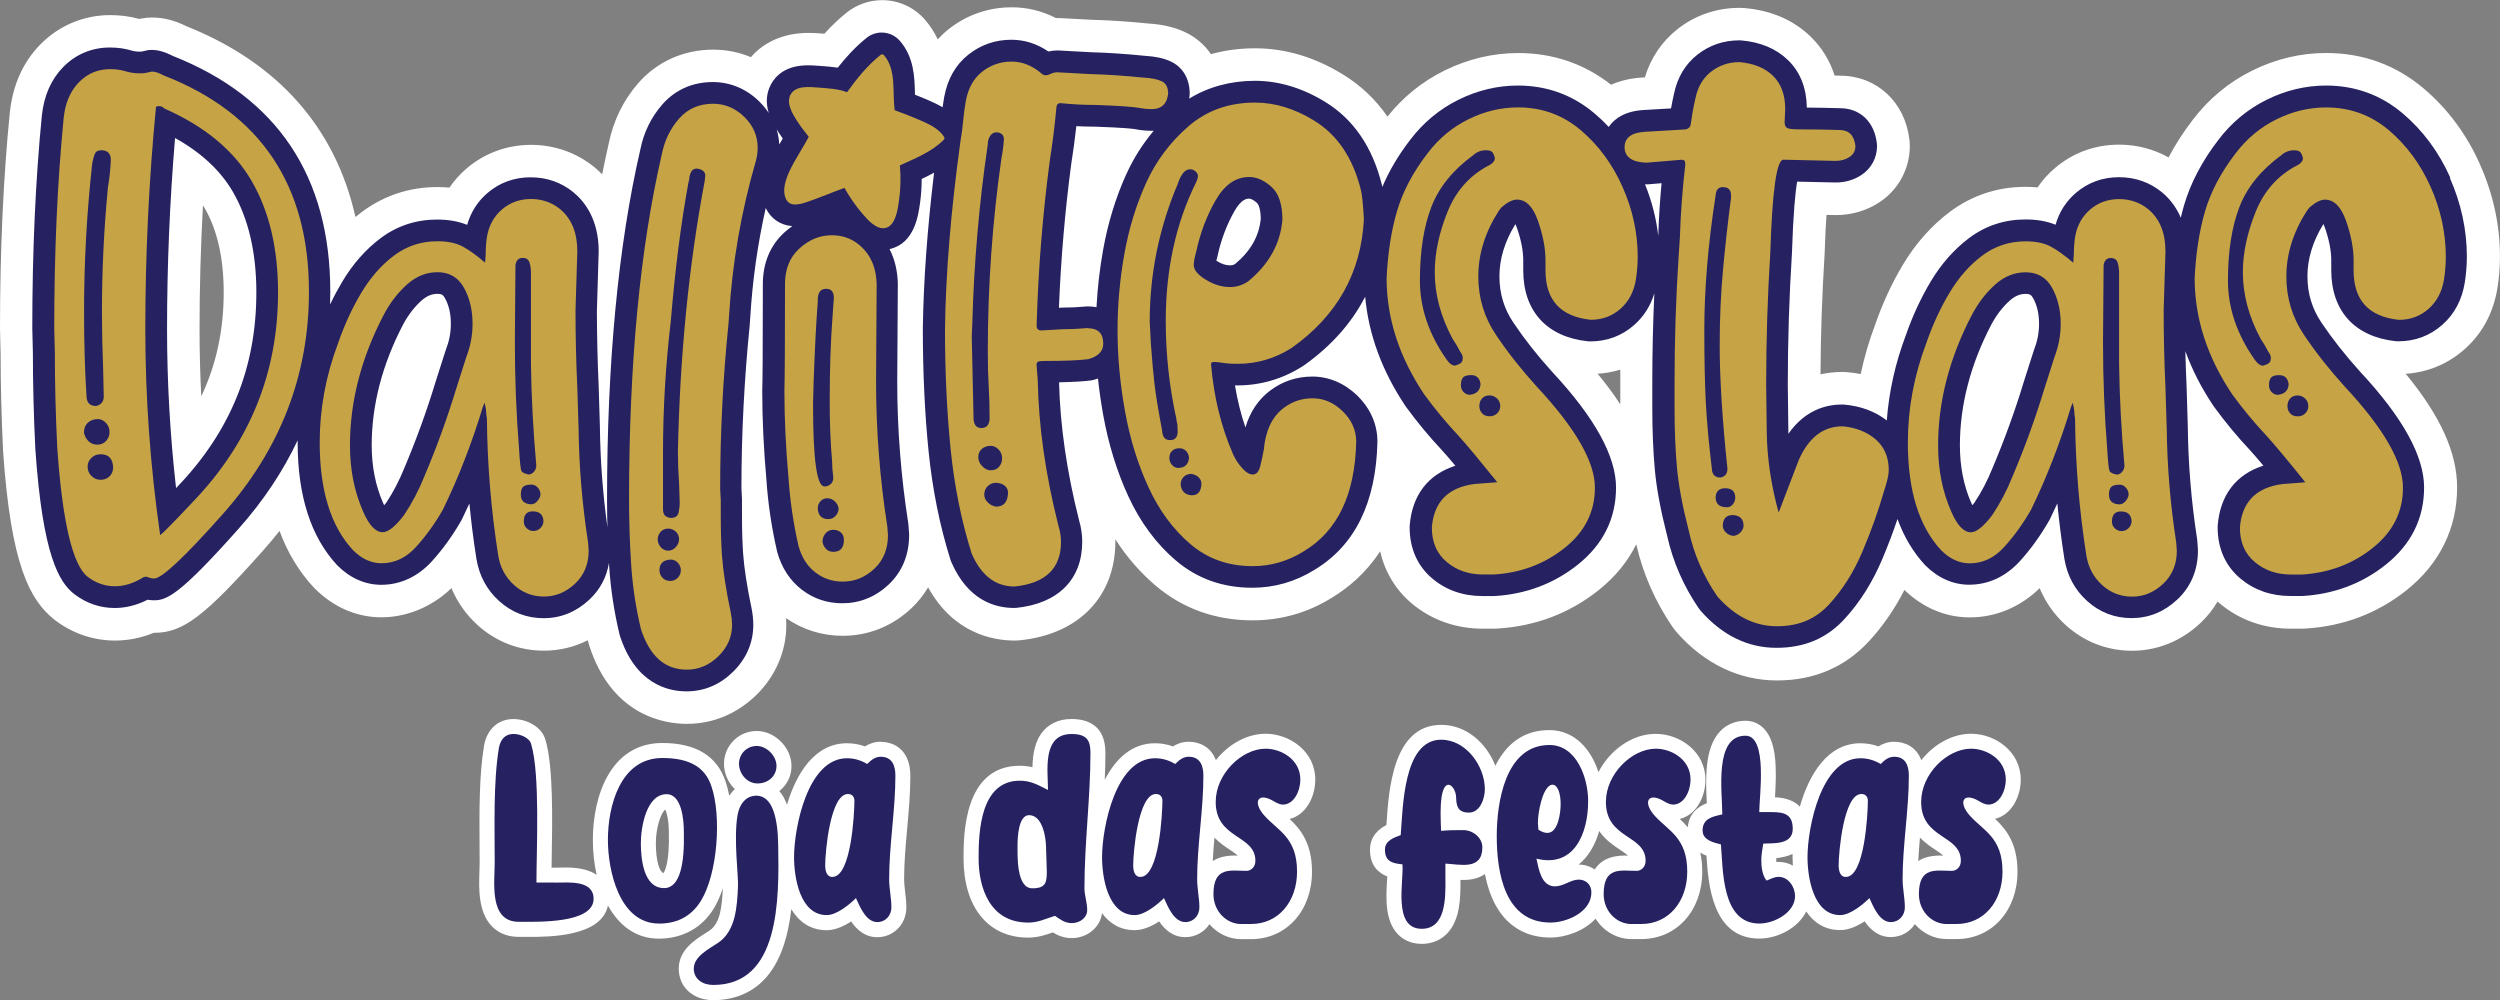 <?xml version="1.0" encoding="UTF-8"?>
<svg id="Layer_1" data-name="Layer 1" xmlns="http://www.w3.org/2000/svg" viewBox="0 0 500 200">
  <rect x="0" y="0" width="500" height="200" fill="#808080" stroke="none"/>
  <defs>
    <style>
      .cls-1 {
        fill: #fff;
      }

      .cls-2 {
        fill: #c6a445;
      }

      .cls-3 {
        fill: #262262;
      }
    </style>
  </defs>
  <g>
    <path class="cls-1" d="m496.03,32.94c-2.69-6.05-6.49-11.18-11.31-15.26-5.57-4.7-12.13-7.08-19.5-7.08-5.08,0-10.04,1.18-14.74,3.5-4.73,2.33-8.76,5.68-11.94,9.89-1.88,2.44-3.5,4.95-4.83,7.5-2.98-1.68-6.35-2.56-9.9-2.56-4.8,0-9.23,1.62-12.82,4.68-1.35,1.15-2.51,2.45-3.48,3.87-.78-.07-1.57-.11-2.38-.11-5.64,0-10.75,1.69-15.2,5.03-3.66,2.75-6.81,6.3-9.35,10.55-2.19,3.66-4.04,7.66-5.51,11.87-1.24,3.28-2.21,6.62-2.93,9.99-.88-.17-1.79-.3-2.71-.38-.32-.03-.64-.04-.96-.04-1.5,0-2.97.16-4.37.48.04-7.89.31-15.9.81-23.83,0-.07,0-.13.01-.2.1-3.3.24-5.87.38-7.86l1.87.04c3.13,0,6.12-.88,8.65-2.52,3.84-2.49,6.14-6.72,6.14-11.3,0-.4-.02-.81-.07-1.2-.84-7.53-6.49-12.81-13.76-12.86-.4-.01-.81-.02-1.21-.03-.94-2.96-2.53-5.57-4.72-7.72-3.47-3.39-7.98-5.33-13.37-5.78-.31-.03-.62-.04-.93-.04-4.54,0-8.8,1.45-12.33,4.2-3.17,2.47-5.43,5.83-6.6,9.71l-.56.03c-2.27.13-4.35.62-6.19,1.44-5.37-4.21-11.61-6.34-18.58-6.34-5.08,0-10.04,1.18-14.74,3.5-4.46,2.2-8.31,5.31-11.41,9.21-2.39-3.46-5.39-6.3-9-8.49-5.6-3.43-11.47-5.17-17.45-5.17-3.1,0-6.06.39-8.85,1.17-1.3-1.92-3.12-3.46-5.35-4.48-2.07-.94-4.42-1.48-7.2-1.65-4.04-.41-7.76-.65-11.08-.73l-6.5-.35c-.18,0-.36-.01-.54-.01-.11,0-.23,0-.34,0-2.77-1.43-5.73-2.15-8.82-2.15-4.65,0-9.01,1.51-12.62,4.36-.79.63-1.52,1.32-2.19,2.05-.63-1.32-1.44-2.64-2.53-3.9-2.16-2.51-5.29-3.94-8.6-3.94-2.57,0-5.09.89-7.09,2.49-1.53,1.22-3,2.62-4.45,4.22-.02,0-.73-.05-.73-.05-.76-.06-1.61-.11-2.48-.11-4.77,0-8.81,1.74-11.49,4.85-2.36-.99-4.9-1.5-7.56-1.5-5.85,0-11.15,2.36-14.94,6.66-2.95,3.36-4.99,7.49-5.9,11.96-.47,2.06-.92,4.16-1.35,6.31-.53-.54-1.06-1.02-1.57-1.44-3.59-2.91-7.97-4.45-12.67-4.45s-9.23,1.62-12.82,4.68c-1.35,1.15-2.51,2.45-3.48,3.87-.77-.07-1.57-.11-2.38-.11-5.64,0-10.75,1.69-15.2,5.03-.41.31-.82.63-1.22.96-3.98-17.79-15.45-30.83-33.77-38.14l-.07-.03c-2.34-1.17-4.59-1.73-6.86-1.73-.71,0-1.43.07-2.12.21-.14.03-.28.06-.41.08-1.82-.51-3.77-.77-5.8-.77-5.32,0-10.29,2.09-14.01,5.89-3.44,3.52-5.48,8.05-6.08,13.54C.66,35.57,0,50.14,0,65.71c0,.05.12,4.97.12,4.97,0,6.19.17,12.74.5,19.6,1.56,22.45,5.22,29.68,10.33,33.71,3.54,2.7,7.71,4.12,12.05,4.12,2.63,0,5.24-.52,7.76-1.55h.1c5.73,0,10.01-3.24,21.79-16.49,1.13-1.27,2.22-2.57,3.26-3.89,1.61,4.37,3.9,8.16,6.86,11.33.05.05.1.1.15.15,3.79,3.8,8.42,5.8,13.39,5.8s10.1-2.06,13.98-5.84c1.17,2.81,2.93,5.31,5.2,7.37,3.7,3.36,8.3,5.14,13.3,5.14,3.1,0,6.06-.71,8.77-2.08.02.09.04.19.07.28.07.28.15.56.24.84,4.56,14.08,15.15,15.6,19.49,15.6,5.23,0,10.03-2,13.9-5.77,3.87-3.79,6-8.76,6-14.01,0-.45-.01-.91-.04-1.36,3.31,2.31,7.21,3.53,11.32,3.53,5.13,0,9.88-1.89,13.72-5.49,1.33-1.24,2.44-2.66,3.36-4.2,5.07,9.17,12.89,10.64,17.31,10.64.37,0,.73-.02,1.11-.06,11.74-1.21,19.03-8.76,19.03-19.72,0-.16,0-.31,0-.47,2.27,3.53,4.95,6.62,8,9.22,5.45,4.64,12,6.99,19.47,6.99,5.7,0,11.05-1.54,15.82-4.52,3.23-1.94,6.77-4.87,9.67-9.29.94,4.12,3.1,7.73,6.32,10.43,3.92,3.3,8.85,5.05,14.25,5.05h2.14c.22,0,.44,0,.64-.02,7.64-.45,14.46-3.02,20.27-7.63,3.34-2.65,5.89-5.76,7.6-9.23,1.34,5.91,3.8,11.49,7.3,16.59.25.36.51.7.79,1.01,5.55,6.3,12.48,9.63,20.05,9.63s13.71-2.74,18.47-7.91c2.71-2.95,5.07-6.37,7.02-10.19,3.73,3.59,8.24,5.49,13.07,5.49,5.19,0,10.11-2.06,13.98-5.84,1.17,2.81,2.93,5.31,5.2,7.37,3.7,3.36,8.3,5.14,13.3,5.14s9.76-1.9,13.6-5.49c1.38-1.29,2.55-2.75,3.48-4.35.15.13.3.26.45.39,3.93,3.3,8.85,5.04,14.24,5.04h2.14c.22,0,.44,0,.64-.02,7.64-.45,14.46-3.02,20.27-7.63,6.65-5.29,10.17-12.4,10.17-20.58,0-6.93-3.3-14.27-10.28-22.75,4.4-.29,8.42-1.96,11.72-4.87,3.59-3.16,5.82-7.31,6.64-12.35.32-2.06.49-4.15.49-6.2,0-6.26-1.33-12.45-3.97-18.39ZM40.25,79.29c-.22-4.51-.34-9-.34-13.45,0-8.21.23-16.5.68-24.77.11.18.22.36.33.54,2.54,4.36,3.82,10.04,3.82,16.86,0,7.56-1.48,14.47-4.5,20.82Zm283.8,1.57c-1.28-1.97-2.79-4.01-4.52-6.11,1.56-.1,3.08-.38,4.53-.82,0,.84,0,6.94,0,6.94Z"/>
    <path class="cls-3" d="m490.08,35.58c-2.28-5.14-5.5-9.49-9.56-12.92-4.36-3.68-9.51-5.55-15.3-5.55-4.07,0-8.06.95-11.86,2.83-3.81,1.88-7.07,4.59-9.67,8.02-3.25,4.22-5.56,8.61-6.86,13.03-.24.83-.47,1.67-.67,2.55-1.01-2.38-2.47-4.02-3.8-5.11-2.45-1.99-5.33-2.99-8.57-2.99s-6.17,1.05-8.59,3.12c-1.97,1.68-3.34,3.8-4.09,6.39-1.72-.71-3.73-1.06-6-1.06-4.2,0-8,1.25-11.29,3.72-2.98,2.24-5.56,5.16-7.67,8.68-1.97,3.3-3.66,6.95-4.98,10.75-2.1,5.57-3.38,11.28-3.81,17.05-2.34-1.81-5.2-2.88-8.53-3.17-.13-.01-.26-.02-.38-.02-3.23,0-7.47,1.11-10.77,5.86,0-.09-.12-9.85-.12-9.85,0-8.69.28-17.49.83-26.28.26-8.18.7-12.28,1.03-14.3l7.72.17c1.89,0,3.61-.5,5.1-1.47,2.01-1.31,3.17-3.44,3.17-5.84,0-.16,0-.32-.03-.48-.49-4.36-3.37-7.07-7.39-7.07h0c-2.14-.07-4.36-.1-6.62-.12-.06-3.92-1.32-7.11-3.75-9.48-2.36-2.3-5.52-3.63-9.4-3.96-.12-.01-.24-.01-.36-.01-3.12,0-5.92.95-8.33,2.82-2.45,1.91-4.04,4.57-4.72,7.82-.22.99-.43,1.99-.6,2.97l-5.47.32c-3.57.21-5.78,1.59-6.99,3.38-.9-.96-1.86-1.87-2.87-2.72-4.36-3.68-9.5-5.55-15.3-5.55-4.07,0-8.06.95-11.86,2.83-3.81,1.88-7.07,4.59-9.67,8.02-2.37,3.07-4.24,6.23-5.58,9.43-.03-.17-.07-.31-.1-.44-1.87-7.55-5.69-13.13-11.35-16.58-4.56-2.79-9.29-4.21-14.05-4.21s-9.32,1.2-13.13,3.57c.03-.17.05-.34.07-.52.02-.17.03-.33.03-.5,0-2.98-1.4-5.33-3.86-6.45-1.36-.62-3-.97-5.03-1.09-3.95-.4-7.63-.64-10.81-.72l-6.55-.36c-.08,0-.16,0-.24,0-.61,0-1.2.07-1.77.21-2.29-1.56-4.78-2.35-7.4-2.35-3.21,0-6.1,1-8.58,2.96-2.55,2.01-4.18,4.85-4.86,8.49-.12.69-.22,1.37-.32,2.05-1.13-.66-2.27-1.16-3.2-1.56l-.29-.12c-.69-.3-1.38-.58-2.04-.83,0-.11,0-.23,0-.34-.08-3.18-.18-7.14-3-10.41-.92-1.07-2.25-1.68-3.66-1.68-1.09,0-2.16.38-3.01,1.06-2.3,1.85-4.21,3.98-5.76,5.96-1.2-.18-2.34-.26-3.3-.33l-.69-.05c-.61-.05-1.29-.09-1.98-.09-4.42,0-6.47,2.08-7.4,3.82-1.07,2.01-.96,4.01-.44,5.72-.54-.83-1.19-1.61-1.93-2.34-2.58-2.52-5.79-3.85-9.28-3.85-4.01,0-7.48,1.54-10.05,4.45-2.25,2.56-3.75,5.64-4.42,9.03-4.42,19.12-6.66,42.67-6.66,70,0,1.84.03,3.7.08,5.57-.93-6.7-1.44-13.47-1.51-20.22l-.24-7.92c-.23-5.04-.35-10.18-.36-15.14l.36-11.91c0-6.31-2.73-9.9-5.06-11.82-2.45-1.99-5.33-2.99-8.57-2.99s-6.16,1.05-8.59,3.12c-1.97,1.68-3.34,3.8-4.09,6.39-1.72-.7-3.73-1.06-6-1.06-4.2,0-8,1.25-11.3,3.72-2.98,2.24-5.56,5.16-7.66,8.68-.87,1.46-1.69,2.99-2.45,4.58.03-.84.04-1.68.04-2.53,0-23.06-10.6-38.93-31.49-47.17l-.31-.16c-1.42-.71-2.71-1.05-3.96-1.05-.29,0-.57.03-.85.08-.47.09-.89.19-1.15.26-.1.01-.23.01-.37.01-.6,0-1.15-.08-1.65-.23-1.32-.4-2.76-.6-4.3-.6-3.61,0-6.84,1.36-9.35,3.92-2.39,2.45-3.82,5.68-4.25,9.63-1.28,12.93-1.92,27.25-1.92,42.66l.12,4.9c0,6.1.16,12.54.49,19.22,1.48,21.3,4.73,26.58,7.77,28.98,2.43,1.85,5.16,2.79,8.1,2.79,2.22,0,4.43-.56,6.58-1.65.41.07.84.11,1.27.11,2.54,0,5.1-1,16.93-14.31,4.92-5.53,8.86-11.44,11.81-17.68,0,.13,0,.26,0,.39,0,10.69,2.64,18.94,7.93,24.61,2.54,2.55,5.58,3.89,8.79,3.89,3.82,0,7.32-1.62,10.12-4.69,2.19-2.41,4.18-5.17,5.91-8.2.05-.08.09-.17.13-.25.5-1.03.99-2.07,1.47-3.12.36,3.7.83,7.41,1.41,11.09.56,3.36,2.08,6.19,4.52,8.4,2.52,2.29,5.52,3.45,8.93,3.45s6.51-1.25,9.15-3.73c2.11-1.97,3.44-4.47,3.91-7.33.01.19.02.37.03.56.29,4.59.99,9.2,2.07,13.71.03.11.06.22.09.32,3.13,9.66,9.67,11.1,13.29,11.1s6.72-1.35,9.34-3.92c2.64-2.59,4.04-5.82,4.04-9.35,0-1.08-.11-2.16-.33-3.27-.91-4.31-1.48-8-1.7-10.95-.15-2.17-.23-4.75-.23-7.67v-3.09c0-.08,0-.15,0-.23l-.11-2.15c0-10.81.56-21.71,1.65-32.54l.12-1.72c.44-7.29,1.47-14.58,3.09-21.78,1,2.13,2.94,3.45,5.31,3.62-.52.37-1.03.77-1.53,1.22-2.85,2.56-4.36,6.14-4.36,10.37,0,14.2-.06,19.42-.12,21.42,0,5.58.29,11.6.84,17.79.33,4.82,1.05,9.61,2.13,14.25.02.07.03.14.05.21.89,3.12,2.52,5.61,4.85,7.42,2.36,1.83,5.1,2.75,8.13,2.75,3.5,0,6.62-1.25,9.27-3.73,2.69-2.52,4.11-5.94,4.11-9.9,0-.1,0-.2-.01-.31l-.12-1.67c0-.12-.02-.24-.04-.36-1.47-9.41-2.21-18.96-2.21-28.34l.12-19.66c-.07-2.57-.63-4.87-1.66-6.86.04,0,.07-.02.11-.03,4.88-1.16,5.64-6.68,5.99-9.18.22-1.61.33-3.22.33-4.82.82-.38,1.65-.8,2.48-1.25-1.36,11.27-2.12,21.72-2.25,31.18,0,8.77.39,17.03,1.15,24.54.78,7.68,2.26,15,4.4,21.76.05.14.1.29.16.42,3.3,7.56,8.64,9.15,12.55,9.15.15,0,.3,0,.44-.02,8.38-.86,13.18-5.69,13.18-13.24,0-1.42-.21-2.85-.63-4.26-2.45-9.68-3.8-18.97-4-27.61,2.71-.05,4.79-.17,6.33-.37.2-.03.41-.07.61-.12.29-.08.57-.17.84-.27.25,2.41.6,4.83,1.04,7.27,1.05,5.84,2.74,11.32,5.03,16.29,2.4,5.2,5.6,9.52,9.52,12.85,4.24,3.61,9.37,5.44,15.25,5.44,4.46,0,8.67-1.22,12.47-3.59,8.07-4.85,12.31-13.43,12.58-25.62,0-3.45-1.38-6.62-3.99-9.18-2.58-2.52-5.71-3.85-9.04-3.85-3.09,0-5.9.93-8.37,2.76-2.4,1.79-4.08,4.29-5,7.42-.91-2.67-1.61-5.48-2.09-8.41.15,0,.3,0,.46,0,4.71,0,9.15-1.31,13.18-3.9.06-.04.11-.07.17-.11,5.43-3.86,9.51-8.44,12.23-13.73.67,7.54,3.38,14.89,8.07,21.89.03.05.06.09.1.14,2.23,3.06,4.67,6,7.2,8.69.69.75,1.58,1.79,2.67,3.09-5.45,1.72-8.66,5.88-9.14,11.98,0,.11-.01.23-.01.34,0,4.21,1.57,7.74,4.52,10.22,2.77,2.34,6.16,3.52,10.05,3.52h2.14c.09,0,.17,0,.26,0,6.28-.37,11.86-2.47,16.6-6.23,5.12-4.06,7.71-9.27,7.71-15.48s-4.2-13.94-12.79-23.15c-2.94-3.24-5.55-6.56-7.76-9.86-1.87-2.78-2.77-5.8-2.77-9.24s1.05-6.98,3.2-10.43c.1.21.2.47.31.79.83,2.38,1.25,4.55,1.25,6.43v2.02c0,8.16,4.71,13.33,12.93,14.2.15.02.3.02.45.02,3.38,0,6.35-1.11,8.82-3.29,1.91-1.69,3.26-3.81,4.02-6.33-.27,5.91-.41,11.86-.41,17.77v5.24c0,4.4.17,8.49.5,12.16.33,3.77,1.17,8.26,2.48,13.36,1.15,5.18,3.29,10.07,6.36,14.54.1.14.2.28.32.41,4.34,4.93,9.44,7.42,15.16,7.42s10.13-1.95,13.67-5.81c3.02-3.29,5.53-7.27,7.47-11.84,1.16-2.74,2.19-5.45,3.08-8.11,1.31,3.6,3.16,6.69,5.55,9.25,2.54,2.55,5.58,3.89,8.79,3.89,3.82,0,7.32-1.62,10.12-4.69,2.19-2.4,4.17-5.17,5.91-8.2.05-.08.09-.17.13-.25.5-1.03.99-2.07,1.47-3.12.36,3.7.83,7.41,1.41,11.09.56,3.36,2.08,6.19,4.52,8.4,2.52,2.29,5.52,3.45,8.93,3.45s6.51-1.25,9.15-3.73c2.69-2.52,4.11-5.9,4.11-9.78,0-.1,0-.2-.01-.31l-.12-1.67c0-.12-.02-.24-.04-.36-1.16-7.47-1.78-15.03-1.86-22.56l-.24-7.92c-.11-2.36-.19-4.72-.25-7.08,1.35,3.75,3.24,7.42,5.64,11,.03.05.06.09.1.14,2.24,3.07,4.67,6.01,7.2,8.69.68.75,1.57,1.78,2.67,3.09-5.45,1.72-8.66,5.88-9.14,11.98,0,.11-.01.23-.01.34,0,4.21,1.56,7.74,4.52,10.23,2.78,2.33,6.16,3.52,10.05,3.52h2.14c.09,0,.17,0,.26,0,6.28-.37,11.87-2.47,16.61-6.23,5.12-4.06,7.71-9.27,7.71-15.48s-4.2-13.94-12.79-23.15c-2.94-3.25-5.55-6.56-7.76-9.85-1.87-2.79-2.78-5.81-2.78-9.25s1.05-6.98,3.2-10.44c.1.21.2.47.31.79.83,2.39,1.25,4.55,1.25,6.43v2.02c0,8.16,4.71,13.33,12.93,14.2.15.02.3.02.45.02,3.38,0,6.35-1.11,8.82-3.29,2.43-2.14,3.95-4.98,4.51-8.48.27-1.73.41-3.48.41-5.2,0-5.35-1.15-10.64-3.41-15.74ZM35.42,97.39c-.07.08-.14.15-.21.23-1.2-10.63-1.8-21.28-1.8-31.77,0-12.7.54-25.54,1.6-38.25,5.21,2.9,9.09,6.51,11.55,10.74,3.12,5.37,4.71,12.14,4.71,20.13,0,15.08-5.17,27.8-15.84,38.92Zm53.75-27.41c-.03.09-.07.18-.1.27l-1.92,6.01c-1.78,5.87-3.89,11.69-6.3,17.38-.98,2.44-2.17,4.73-3.55,6.83-.17.22-.32.41-.47.58-.07-.16-.15-.33-.24-.53-1.49-3.39-2.25-7.25-2.25-11.46,0-8.05,2.12-16.19,6.27-24.14,1.02-1.91,2.26-3.53,3.7-4.81,1.03-.91,2.04-1.34,3.18-1.34.81,0,1.12.18,1.5.86.79,1.42,1.18,3.11,1.18,5.15,0,1.77-.33,3.47-1.01,5.2Zm66.68-41.11c-.05-1.03-.23-2.03-.51-2.99.13.21.24.4.35.56.28.44.57.86.86,1.27-.06.09-.52.87-.69,1.17Zm69.43,5.92c-2.13,4.68-3.69,9.79-4.66,15.19-.68,3.78-1.12,7.62-1.32,11.46-.55-.11-1.12-.16-1.73-.16-.13,0-.26,0-.4.02-1.59.15-3.18.22-4.72.22-.08,0-.66.03-.66.03.38-9.65,1.21-19.31,2.45-28.69.4-2.54.75-5.1,1.03-7.63,1.25.07,2.47.1,3.63.1h.07c5.74.2,7.57.41,8.11.51,1.07.21,2.16.32,3.23.32.14,0,.29,0,.43,0-2.2,2.61-4.03,5.49-5.45,8.63Zm21.8,17.97c-.34.22-.66.31-1.06.31-.85,0-1.69-.27-2.58-.83-.06-.04-.12-.08-.17-.11.04-.16.2-.74.22-.84.69-3.27,1.84-6.31,3.39-9.05,1.43-2.51,2.54-2.51,2.95-2.51.53,0,1.21.54,1.57.86.34.3.73,1.31.75,3.18-.34,3.45-1.99,6.39-5.07,8.98Zm84.57-5.62v.06c-.39-3.5-1.28-6.95-2.64-10.33.06,0,.27,0,.31,0,.12,0,.25,0,.37-.01l2.62-.22c-.33,3.51-.55,7.04-.66,10.5Zm75.15,22.85c-.03.09-.07.17-.09.26l-1.92,6.01c-1.78,5.88-3.89,11.7-6.3,17.38-.98,2.44-2.17,4.74-3.56,6.83-.17.22-.32.41-.46.58-.07-.16-.15-.33-.24-.52-1.49-3.39-2.25-7.25-2.25-11.46,0-8.06,2.12-16.19,6.28-24.14,1.02-1.91,2.26-3.53,3.69-4.81,1.03-.91,2.04-1.34,3.18-1.34.81,0,1.12.18,1.5.86.79,1.42,1.18,3.11,1.18,5.15,0,1.77-.33,3.47-1.01,5.2Z"/>
    <path class="cls-2" d="m217.56,65.61c-1.75.16-3.45.24-5.12.24l-4.16.24c-.64,0-.95-.32-.95-.95v-.24c.32-11.03,1.19-21.94,2.62-32.73.55-3.49.99-6.98,1.31-10.47,0-.71.28-1.07.83-1.07,2.38.24,4.72.36,7.02.36,4.6.16,7.54.36,8.81.6.79.16,1.59.24,2.38.24,1.98,0,3.09-1.03,3.33-3.09,0-1.27-.44-2.1-1.31-2.5-.87-.4-2.06-.63-3.57-.71-3.89-.4-7.46-.63-10.71-.71l-6.55-.36c-.48,0-.91.1-1.31.3-.4.2-.75.3-1.07.3s-.64-.16-.95-.48c-1.83-1.51-3.77-2.26-5.83-2.26-2.22,0-4.19.68-5.89,2.02-1.71,1.35-2.8,3.29-3.27,5.83-.24,1.35-.42,2.7-.54,4.05-.12,1.35-.3,2.7-.54,4.05-1.9,13.81-2.94,26.3-3.09,37.49,0,8.65.38,16.68,1.13,24.1.75,7.42,2.16,14.38,4.22,20.89,1.9,4.36,4.76,6.55,8.57,6.55,6.19-.64,9.28-3.61,9.28-8.93,0-1.03-.16-2.06-.48-3.09-2.62-10.31-4.01-20.07-4.17-29.28l-.24-2.98c0-.4.12-.63.36-.71.24-.08.71-.12,1.43-.12,3.89,0,6.74-.12,8.57-.36,1.98-.55,2.98-1.59,2.98-3.09,0-2.06-1.03-3.09-3.09-3.09Zm-22.85,18.09l-.36-16.42.12-2.86c.32-11.82,1.35-23.68,3.09-35.58,0-.63.16-1.19.48-1.67.32-.48.75-.71,1.31-.71.95.08,1.43.56,1.43,1.43-.08,1.27-.24,2.5-.48,3.69-1.82,12.69-2.74,25.59-2.74,38.68,0,2.7.06,5.02.18,6.96.12,1.95.18,4.15.18,6.6-.08,1.19-.64,1.79-1.67,1.79-.95,0-1.47-.63-1.55-1.9Zm.95,7.74c0-.72.24-1.27.71-1.67.48-.4,1.07-.6,1.79-.6.55,0,1.07.24,1.55.72.48.48.71,1.07.71,1.79,0,.64-.2,1.19-.6,1.67-.4.48-.95.71-1.67.71-.64,0-1.21-.28-1.72-.83-.52-.55-.77-1.15-.77-1.78Zm3.57,9.88c-.64-.08-1.19-.36-1.67-.83-.48-.48-.71-.99-.71-1.55,0-.71.24-1.29.71-1.73.48-.44.99-.65,1.55-.65.71,0,1.31.18,1.79.54.48.36.71.85.71,1.49-.08,1.83-.87,2.74-2.38,2.74Zm43.44-28.92c.55,0,1.07.04,1.55.12.48.08.97.14,1.49.18.52.04,1.13.06,1.84.06,3.89,0,7.5-1.07,10.83-3.21,9.05-6.43,13.85-15,14.4-25.71-.16-2.93-.36-4.88-.6-5.83-1.59-6.43-4.72-11.07-9.4-13.92-3.89-2.38-7.81-3.57-11.78-3.57-5.24,0-9.68,1.59-13.33,4.76-3.65,3.17-6.47,6.94-8.45,11.31-1.98,4.37-3.43,9.09-4.34,14.16-.91,5.08-1.37,10.2-1.37,15.35s.49,10.61,1.49,16.13c.99,5.52,2.56,10.59,4.7,15.23,2.14,4.64,4.94,8.43,8.39,11.37,3.45,2.94,7.6,4.4,12.44,4.4,3.65,0,7.06-.99,10.24-2.98,6.74-4.05,10.24-11.34,10.47-21.9,0-2.3-.89-4.32-2.68-6.07-1.79-1.74-3.79-2.62-6.01-2.62s-4.07.64-5.77,1.9c-1.71,1.27-2.88,3.09-3.51,5.48-.24.87-.4,1.79-.48,2.74-.24,1.35-.5,2.54-.77,3.57-.28,1.03-.77,1.55-1.49,1.55-.64,0-1.33-.42-2.08-1.25-.75-.83-1.37-1.76-1.84-2.8-2.38-5.48-3.85-11.46-4.4-17.97,0-.32.16-.48.48-.48Zm-10.23,13.81c-.79-4.2-1.31-7.36-1.55-9.46-.24-2.1-.48-4.74-.71-7.91l-.24-4.52c0-9.52,1.86-18.68,5.59-27.49.64-1.98,1.47-2.98,2.5-2.98.4,0,.75.14,1.07.42.32.28.48.58.48.89,0,.4-.12.83-.36,1.31-4.05,8.17-6.07,17.42-6.07,27.73,0,6.66.72,13.21,2.14,19.64,0,.24.04.48.12.72.08.24.12.83.12,1.79s-.4,1.51-1.19,1.67h-.36c-.95,0-1.47-.6-1.55-1.79Zm3.21,7.38c-.48,0-.89-.2-1.25-.6-.36-.4-.53-.87-.53-1.43s.18-1.01.53-1.37c.36-.36.85-.54,1.49-.54.55,0,1.01.2,1.37.59.36.4.54.87.54,1.43-.16,1.19-.8,1.83-1.91,1.9h-.24Zm2.74,5.48c-1.35-.08-2.1-.79-2.26-2.14,0-.63.2-1.15.59-1.55.4-.4.91-.6,1.55-.6.55.08,1.03.3,1.43.65.39.36.59.81.59,1.37-.08,1.51-.71,2.26-1.9,2.26Zm2.74-43.14c-1.59-.99-2.38-1.96-2.38-2.92,0-.63.16-1.51.48-2.62.79-3.73,2.08-7.16,3.87-10.29,1.79-3.13,4.03-4.7,6.72-4.7,1.51,0,2.99.65,4.46,1.96,1.47,1.31,2.2,3.51,2.2,6.6-.4,4.76-2.66,8.85-6.78,12.26-1.11.79-2.34,1.19-3.69,1.19-1.67,0-3.29-.5-4.88-1.49Zm74.98-29.93c-3.57-3.01-7.74-4.52-12.49-4.52-3.41,0-6.73.79-9.94,2.38-3.21,1.59-5.93,3.85-8.15,6.78-2.94,3.81-4.98,7.68-6.13,11.6-1.15,3.93-1.84,8.39-2.08,13.39,0,8.01,2.5,15.75,7.5,23.21,2.14,2.94,4.44,5.71,6.9,8.33,1.59,1.75,4.16,4.84,7.74,9.28l-4.64.36c-5.24.71-8.05,3.61-8.45,8.69,0,2.94.99,5.24,2.98,6.9,1.98,1.67,4.4,2.5,7.26,2.5h2.14c5.39-.32,10.11-2.08,14.16-5.3,4.05-3.21,6.07-7.24,6.07-12.08,0-5.16-3.89-11.9-11.66-20.23-3.09-3.41-5.81-6.86-8.15-10.35-2.34-3.49-3.51-7.38-3.51-11.66,0-4.52,1.39-8.93,4.16-13.21l.48-.6c1.19-1.03,2.22-1.55,3.09-1.55,1.82,0,3.23,1.43,4.22,4.29.99,2.86,1.49,5.47,1.49,7.85v2.02c0,5.95,3.01,9.24,9.04,9.88,2.3,0,4.28-.73,5.95-2.2,1.67-1.47,2.7-3.43,3.09-5.89.24-1.51.36-3.01.36-4.52,0-4.76-1.01-9.42-3.04-13.98-2.02-4.56-4.82-8.35-8.39-11.37Zm-18.21,53.08c.55,0,1.05.2,1.49.6.43.4.66.91.66,1.55,0,.56-.2,1.03-.6,1.43-.4.4-.91.6-1.55.6s-1.13-.2-1.49-.6c-.36-.4-.54-.87-.54-1.43,0-.63.18-1.15.54-1.55.36-.4.85-.6,1.49-.6Zm-1.79-2.26c-.08,1.27-.79,1.98-2.14,2.14-.48,0-.89-.18-1.25-.54-.36-.36-.54-.81-.54-1.37,0-.71.14-1.23.42-1.55.28-.32.81-.48,1.61-.48,1.11,0,1.74.6,1.9,1.79Zm1.79-43.8c-3.89,1.98-6.68,5.1-8.39,9.34-1.71,4.25-2.56,8.27-2.56,12.08,0,4.44,1.19,8.89,3.57,13.33.55.79,1.07,1.67,1.55,2.62.32.4.48.79.48,1.19,0,.48-.12.81-.36,1.01-.24.2-.64.38-1.19.54-.55,0-1.11-.4-1.66-1.19-3.57-5.08-5.36-10.35-5.36-15.83,0-5.79.75-10.67,2.26-14.64,1.51-3.97,4.32-7.46,8.45-10.47.71-.63,1.55-.95,2.5-.95.55,0,.95.1,1.19.3.24.2.43.62.59,1.25,0,.56-.36,1.03-1.07,1.43Zm70.57,52.25c-3.81,0-6.7,2.22-8.69,6.66l-4.05,10.59c-1.51-5.48-2.3-10.79-2.38-15.95l-.12-9.64c0-8.81.28-17.61.83-26.42.39-12.38,1.27-18.57,2.62-18.57l10.47.24c1.03,0,1.94-.26,2.74-.77.79-.51,1.19-1.25,1.19-2.2-.24-2.14-1.31-3.21-3.21-3.21-2.54-.08-5.2-.12-7.97-.12-1.19,0-1.98-.08-2.38-.24-.4-.16-.6-.55-.6-1.19l.12-2.62c0-2.86-.82-5.08-2.44-6.66-1.63-1.59-3.87-2.5-6.72-2.74-2.14,0-4.03.64-5.65,1.9-1.63,1.27-2.68,3.06-3.15,5.36-.4,1.75-.71,3.49-.95,5.24-.08.48-.4.79-.95.95-2.7.16-5.41.32-8.15.48-2.74.16-4.11,1.19-4.11,3.09s1.47,3.02,4.4,3.09l7.02-.59c.48,0,.71.24.71.71v.36c-.56,4.76-.91,9.56-1.07,14.4l-.24,3.69c-.56,8.41-.83,16.86-.83,25.35v5.24c0,4.28.16,8.21.48,11.78.32,3.57,1.11,7.82,2.38,12.73,1.03,4.68,2.93,9.05,5.71,13.09,3.49,3.97,7.46,5.95,11.9,5.95s7.77-1.47,10.47-4.4c2.7-2.94,4.92-6.47,6.66-10.59,1.74-4.12,3.17-8.13,4.29-12.02.63-1.9.95-3.29.95-4.17,0-2.62-.87-4.68-2.62-6.19-1.75-1.51-3.97-2.38-6.66-2.62Zm-26.06,8.81c-.64-5.24-1.05-9.76-1.25-13.57-.2-3.81-.3-8.65-.3-14.52,0-8.17.75-17.14,2.26-26.9.08-1.11.55-1.67,1.43-1.67,1.11,0,1.66.56,1.66,1.67v.48c-.64,4.84-1.17,9.64-1.61,14.4-.44,4.76-.66,9.8-.66,15.11,0,6.66.52,14.88,1.55,24.64,0,1.03-.48,1.63-1.43,1.79-.95,0-1.51-.48-1.67-1.43Zm.71,5.36c.08-1.19.71-1.79,1.91-1.79,1.35,0,2.02.64,2.02,1.9,0,.48-.16.91-.48,1.31-.32.4-.71.59-1.19.59-1.51,0-2.26-.67-2.26-2.02Zm4.94,7.08c-.44.44-.93.65-1.49.65-.55-.08-1.03-.32-1.43-.71-.4-.4-.59-.87-.59-1.43.08-1.35.75-2.02,2.02-2.02,1.43.08,2.14.79,2.14,2.14,0,.48-.22.93-.66,1.37Zm85.27-21.13l-.24-7.85c-.24-5.16-.36-10.31-.36-15.47l.36-11.78c0-3.73-1.15-6.55-3.45-8.45-1.66-1.35-3.61-2.02-5.83-2.02s-4.15.7-5.77,2.08c-1.63,1.39-2.64,3.23-3.03,5.53-.16,1.11-.24,2.22-.24,3.33l-.12,1.79c-1.67-1.43-3.15-2.5-4.46-3.21-1.31-.71-3-1.07-5.06-1.07-3.25,0-6.15.95-8.69,2.86-2.54,1.9-4.72,4.39-6.54,7.44-1.83,3.05-3.38,6.41-4.64,10.06-2.46,6.51-3.69,13.13-3.69,19.88,0,9.6,2.22,16.78,6.66,21.54,1.74,1.75,3.65,2.62,5.71,2.62,2.62,0,4.92-1.09,6.9-3.27,1.98-2.18,3.77-4.66,5.36-7.44,3.09-6.35,5.75-13.17,7.97-20.47l.36-.95c.24.87.36,1.67.36,2.38l.12.83c.08,9.12.83,18.25,2.26,27.37.39,2.38,1.45,4.34,3.15,5.89,1.7,1.55,3.71,2.32,6.01,2.32s4.36-.85,6.19-2.56c1.82-1.71,2.74-3.91,2.74-6.6l-.12-1.67c-1.19-7.7-1.83-15.39-1.9-23.09Zm-22.49-13.8l-1.9,5.95c-1.83,6.03-3.97,11.94-6.43,17.73-1.11,2.78-2.46,5.35-4.05,7.74-1.75,2.3-3.18,3.45-4.29,3.45-1.43,0-2.74-1.39-3.93-4.16-1.75-3.97-2.62-8.37-2.62-13.21,0-8.81,2.26-17.53,6.79-26.18,1.27-2.38,2.81-4.38,4.64-6.01,1.82-1.63,3.85-2.44,6.07-2.44,2.38,0,4.14,1.03,5.29,3.09,1.15,2.06,1.73,4.48,1.73,7.26,0,2.3-.44,4.56-1.31,6.78Zm9.76-3.09l.12-15.47c.16-.95.63-1.43,1.43-1.43.71,0,1.17.3,1.37.89.2.6.3,1.37.3,2.32v17.97c.08,6.51.44,13.29,1.07,20.35,0,.48-.16.89-.48,1.25-.32.36-.68.54-1.07.54-.79-.16-1.27-.4-1.43-.71-.16-.32-.32-1.82-.48-4.52-.56-6.98-.83-14.04-.83-21.18Zm1.19,30.47c0-.79.16-1.33.48-1.61.32-.28.87-.42,1.67-.42.48,0,.89.2,1.25.6.36.4.54.87.54,1.43-.08.48-.3.91-.66,1.31-.36.4-.77.6-1.25.6-1.35-.08-2.02-.72-2.02-1.9Zm3.93,6.66c-.4.4-.87.59-1.43.59-.48,0-.91-.18-1.31-.54-.4-.36-.59-.81-.59-1.37,0-1.35.59-2.02,1.79-2.02,1.35,0,2.06.64,2.14,1.9,0,.56-.2,1.03-.59,1.43Zm60.4-68.25c-2.02-4.56-4.82-8.35-8.39-11.37-3.57-3.01-7.74-4.52-12.5-4.52-3.41,0-6.72.79-9.94,2.38-3.21,1.59-5.93,3.85-8.15,6.78-2.94,3.81-4.98,7.68-6.13,11.6-1.15,3.93-1.84,8.39-2.08,13.39,0,8.01,2.5,15.75,7.5,23.21,2.14,2.94,4.44,5.71,6.9,8.33,1.59,1.75,4.17,4.84,7.74,9.28l-4.64.36c-5.24.71-8.05,3.61-8.45,8.69,0,2.94.99,5.24,2.98,6.9,1.98,1.67,4.4,2.5,7.26,2.5h2.14c5.39-.32,10.12-2.08,14.16-5.3,4.05-3.21,6.07-7.24,6.07-12.08,0-5.16-3.89-11.9-11.66-20.23-3.09-3.41-5.81-6.86-8.15-10.35-2.34-3.49-3.51-7.38-3.51-11.66,0-4.52,1.39-8.93,4.16-13.21l.48-.6c1.19-1.03,2.22-1.55,3.09-1.55,1.82,0,3.23,1.43,4.23,4.29.99,2.86,1.49,5.47,1.49,7.85v2.02c0,5.95,3.02,9.24,9.04,9.88,2.3,0,4.29-.73,5.95-2.2,1.66-1.47,2.7-3.43,3.09-5.89.24-1.51.36-3.01.36-4.52,0-4.76-1.01-9.42-3.03-13.98Zm-26.6,41.71c.55,0,1.05.2,1.49.6.43.4.65.91.65,1.55,0,.56-.2,1.03-.59,1.43-.4.4-.91.6-1.55.6s-1.13-.2-1.49-.6c-.36-.4-.54-.87-.54-1.43,0-.63.18-1.15.54-1.55.36-.4.85-.6,1.49-.6Zm-1.79-2.26c-.08,1.27-.79,1.98-2.14,2.14-.48,0-.89-.18-1.25-.54-.36-.36-.54-.81-.54-1.37,0-.71.14-1.23.42-1.55.28-.32.81-.48,1.61-.48,1.11,0,1.74.6,1.9,1.79Zm1.79-43.8c-3.89,1.98-6.68,5.1-8.39,9.34-1.71,4.25-2.56,8.27-2.56,12.08,0,4.44,1.19,8.89,3.57,13.33.55.79,1.07,1.67,1.55,2.62.32.4.48.79.48,1.19,0,.48-.12.81-.36,1.01-.24.2-.63.38-1.19.54-.56,0-1.11-.4-1.67-1.19-3.57-5.08-5.36-10.35-5.36-15.83,0-5.79.75-10.67,2.26-14.64,1.51-3.97,4.32-7.46,8.45-10.47.71-.63,1.55-.95,2.5-.95.55,0,.95.1,1.19.3.24.2.44.62.6,1.25,0,.56-.36,1.03-1.07,1.43Z"/>
    <path class="cls-2" d="m32.87,15.15l-.48-.24c-.79-.4-1.47-.6-2.02-.6-.4.08-.76.16-1.07.24-.32.08-.75.12-1.31.12-1.03,0-2-.14-2.91-.42-.91-.28-1.93-.42-3.04-.42-2.46,0-4.54.87-6.25,2.62-1.71,1.75-2.72,4.09-3.04,7.02-1.27,12.85-1.9,26.9-1.9,42.13l.12,5c0,6.03.16,12.34.48,18.92,1.03,14.84,3.06,23.45,6.07,25.83,1.67,1.27,3.49,1.9,5.47,1.9,1.82,0,3.65-.56,5.47-1.67.24-.16.52-.24.83-.24.24.08.48.16.72.24.24.08.52.12.83.12,1.51,0,6.07-4.28,13.69-12.85,11.5-12.93,17.26-27.77,17.26-44.51,0-21.26-9.64-35.66-28.92-43.2Zm-14.52,18.33l.12-.95c.16-.79.34-1.41.54-1.84.2-.44.66-.65,1.37-.65,1.19.08,1.79.71,1.79,1.9-.08,1.9-.28,3.77-.59,5.59-.79,8.25-1.19,16.54-1.19,24.87,0,3.65.08,7.46.24,11.43l.12,5.47c0,1.03-.52,1.67-1.55,1.9-1.27,0-1.91-.71-1.91-2.14-.32-5-.48-10.59-.48-16.78,0-9.68.52-19.28,1.55-28.8Zm-1.55,52.96c0-.79.26-1.43.77-1.9.52-.48,1.17-.72,1.97-.72.63,0,1.19.26,1.66.77.48.52.71,1.13.71,1.84,0,.64-.22,1.21-.66,1.73-.44.52-1.05.77-1.84.77-.71,0-1.31-.26-1.79-.77-.48-.52-.75-1.09-.83-1.73Zm5.12,8.81c-.48.48-1.07.71-1.79.71s-1.33-.26-1.84-.77c-.52-.51-.77-1.13-.77-1.84s.26-1.31.77-1.79c.52-.48,1.13-.71,1.84-.71,1.59,0,2.42.87,2.5,2.62,0,.71-.24,1.31-.71,1.79Zm16.66,5.12c-3.81,4.05-5.99,6.27-6.55,6.66-1.98-13.81-2.97-27.53-2.97-41.18,0-14.84.71-29.67,2.14-44.51l.48-.12c.39,0,.67.06.83.18.16.12.28.22.36.3,8.09,3.57,13.9,8.39,17.44,14.46,3.53,6.07,5.3,13.51,5.3,22.31,0,16.11-5.67,30.07-17.02,41.89Zm77.12-15l-.24-7.85c-.24-5.16-.36-10.31-.36-15.47l.36-11.78c0-3.73-1.15-6.55-3.45-8.45-1.66-1.35-3.61-2.02-5.83-2.02s-4.15.7-5.77,2.08c-1.63,1.39-2.64,3.23-3.03,5.53-.16,1.11-.24,2.22-.24,3.33l-.12,1.79c-1.67-1.43-3.15-2.5-4.46-3.21-1.31-.71-3-1.07-5.06-1.07-3.25,0-6.15.95-8.69,2.86-2.54,1.9-4.72,4.39-6.54,7.44-1.83,3.05-3.38,6.41-4.64,10.06-2.46,6.51-3.69,13.13-3.69,19.88,0,9.6,2.22,16.78,6.66,21.54,1.74,1.75,3.65,2.62,5.71,2.62,2.62,0,4.92-1.09,6.9-3.27,1.98-2.18,3.77-4.66,5.36-7.44,3.09-6.35,5.75-13.17,7.97-20.47l.36-.95c.24.87.36,1.67.36,2.38l.12.83c.08,9.12.83,18.25,2.26,27.37.39,2.38,1.45,4.34,3.15,5.89,1.7,1.55,3.71,2.32,6.01,2.32s4.36-.85,6.19-2.56c1.82-1.71,2.74-3.91,2.74-6.6l-.12-1.67c-1.19-7.7-1.83-15.39-1.9-23.09Zm-22.49-13.8l-1.9,5.95c-1.83,6.03-3.97,11.94-6.43,17.73-1.11,2.78-2.46,5.35-4.05,7.74-1.75,2.3-3.18,3.45-4.29,3.45-1.43,0-2.74-1.39-3.93-4.16-1.75-3.97-2.62-8.37-2.62-13.21,0-8.81,2.26-17.53,6.79-26.18,1.27-2.38,2.81-4.38,4.64-6.01,1.82-1.63,3.85-2.44,6.07-2.44,2.38,0,4.14,1.03,5.29,3.09,1.15,2.06,1.73,4.48,1.73,7.26,0,2.3-.44,4.56-1.31,6.78Zm9.76-3.09l.12-15.47c.16-.95.63-1.43,1.43-1.43.71,0,1.17.3,1.37.89.2.6.3,1.37.3,2.32v17.97c.08,6.51.44,13.29,1.07,20.35,0,.48-.16.89-.48,1.25-.32.36-.68.54-1.07.54-.79-.16-1.27-.4-1.43-.71-.16-.32-.32-1.82-.48-4.52-.56-6.98-.83-14.04-.83-21.18Zm1.19,30.47c0-.79.16-1.33.48-1.61.32-.28.87-.42,1.67-.42.48,0,.89.2,1.25.6.36.4.54.87.54,1.43-.08.48-.3.91-.66,1.31-.36.4-.77.6-1.25.6-1.35-.08-2.02-.72-2.02-1.9Zm3.93,6.66c-.4.4-.88.59-1.43.59-.48,0-.91-.18-1.31-.54-.4-.36-.59-.81-.59-1.37,0-1.35.59-2.02,1.79-2.02,1.35,0,2.06.64,2.14,1.9,0,.56-.2,1.03-.59,1.43Zm34.51-84.86c-2.78,0-5.04.99-6.79,2.98-1.75,1.98-2.9,4.36-3.45,7.14-4.36,18.88-6.55,41.89-6.55,69.03,0,4.28.14,8.61.42,12.97.28,4.36.93,8.69,1.96,12.97,1.75,5.39,4.8,8.09,9.17,8.09,2.38,0,4.48-.89,6.31-2.68,1.82-1.79,2.74-3.87,2.74-6.25,0-.79-.08-1.59-.24-2.38-.95-4.52-1.55-8.37-1.78-11.54-.16-2.3-.24-4.96-.24-7.97v-3.09l-.12-2.26c0-11.03.55-22.02,1.66-32.97l.12-1.67c.63-10.47,2.42-20.79,5.36-30.94.24-.87.36-1.74.36-2.62,0-2.38-.89-4.44-2.68-6.19-1.79-1.74-3.87-2.62-6.25-2.62Zm-11.07,87.23c0-.63.2-1.17.59-1.61.4-.44.91-.65,1.55-.65.55,0,1.05.2,1.49.6.43.4.65.91.65,1.55,0,.56-.22,1.07-.65,1.55-.44.48-.93.71-1.49.71s-1.03-.2-1.43-.6c-.4-.4-.64-.91-.71-1.55Zm4.05,7.56c-.4.44-.91.65-1.55.65s-1.15-.22-1.55-.65c-.4-.44-.59-.93-.59-1.49,0-1.35.75-2.06,2.26-2.14.55,0,1.03.22,1.43.65.39.44.59.93.59,1.49s-.2,1.05-.59,1.49Zm5.36-79.32c-3.18,16.82-4.96,34.87-5.36,54.15,0,2.06.08,4.16.24,6.31l.12,3.81c0,.71-.08,1.41-.24,2.08-.16.68-.68,1.01-1.55,1.01-1.03-.08-1.55-.63-1.55-1.67v-11.43c0-8.73.52-17.45,1.55-26.18.87-10.47,2.06-19.79,3.57-27.97l.12-.36c0-.55.12-1.07.36-1.55.24-.48.63-.71,1.19-.71,1.11.16,1.67.64,1.67,1.43l-.12,1.07Zm34.27,40.11l.12-19.52c-.08-2.93-.97-5.3-2.68-7.08-1.71-1.79-3.79-2.68-6.25-2.68s-4.54.87-6.49,2.62c-1.95,1.75-2.91,4.13-2.91,7.14,0,11.59-.04,18.73-.12,21.42,0,5.47.28,11.31.83,17.49.32,4.6.99,9.12,2.02,13.57.63,2.22,1.74,3.95,3.33,5.18,1.59,1.23,3.41,1.85,5.48,1.85,2.38,0,4.48-.85,6.31-2.56,1.82-1.71,2.74-3.95,2.74-6.72l-.12-1.67c-1.51-9.68-2.26-19.36-2.26-29.04Zm-12.61,4.76l.12-4.64c.24-6.66.51-12.02.83-16.07v-.36c0-1.51.55-2.26,1.67-2.26,1.03,0,1.55.6,1.55,1.79l-.24,3.45c-.4,5.08-.59,10.87-.59,17.38,0,4.28.16,8.25.48,11.9,0,.95.08,2.02.24,3.21,0,.95-.48,1.55-1.43,1.79h-.36c-1.51,0-2.26-5.4-2.26-16.19Zm.95,20.59c0-.55.18-1.03.54-1.43.36-.4.81-.6,1.37-.6s1.05.2,1.49.6c.43.4.69.87.77,1.43,0,.56-.2,1.05-.6,1.49-.4.44-.87.65-1.43.65-1.35,0-2.06-.71-2.14-2.14Zm3.09,8.69c-.64,0-1.15-.24-1.55-.71-.4-.48-.59-.99-.59-1.55.08-.63.32-1.15.71-1.55.4-.4.87-.6,1.43-.6.63,0,1.15.18,1.55.54.39.36.59.85.59,1.49,0,1.59-.71,2.38-2.14,2.38Zm22.06-82.36c-2.43,2.42-5.64,3.64-8.73,5.07.22,2.32.15,4.71-.16,6.96-.23,1.66-.64,5.06-2.69,5.55-1.81.43-3.57-1.62-4.6-2.8-1.38-1.59-2.59-3.37-3.64-5.21-2.55.92-5.04,2-7.61,2.86-1.44.48-3.39,1-4.13-.76-.91-2.14.48-5.03,1.48-6.87,1.01-1.86,2.15-3.61,3.13-5.45-.82-1.06-1.67-2.11-2.38-3.23-.88-1.39-2.17-3.51-1.27-5.19,1-1.87,3.74-1.56,5.5-1.43,1.72.13,4.01.24,5.82.92,1.95-2.73,4.1-5.37,6.71-7.46.2-.16.5-.13.66.07,2.52,2.93,1.65,7.24,2.14,11,1.51.54,3,1.11,4.47,1.74,1.89.81,4.37,1.8,5.45,3.67.11.19,0,.43-.14.57Z"/>
  </g>
  <g>
    <path class="cls-1" d="m176.13,148.35c-1.27,0-2.32.42-3.13.93-1.16-.42-2.37-.63-3.61-.63-6.41,0-10.11,5.98-11.99,12.28-.41-1.09-.91-2-1.53-2.72,1.49-1.18,2.43-2.97,2.43-5.01,0-3.66-3.31-7-6.95-7s-6.55,2.94-6.55,6.55c0,1.98.84,3.79,2.17,5.07-.41.37-.78.81-1.12,1.32-.2-1.04-.45-2.02-.76-2.91-1.71-5.06-5.96-7.63-12.63-7.63-10.25,0-13.89,10.44-13.89,19.38,0,2.34.25,4.72.76,6.99-1.31-.89-3.27-1.47-6.2-1.47-.42,0-.82,0-1.21.02-.3,0-.59.01-.85.01h-.76c0-.58.02-1.2.03-1.83.14-7.73.33-18.3-1.22-23.63-.72-2.77-3.84-4.26-6.44-4.26-3.01,0-5.25,1.99-5.86,5.25-1,5.93-.95,13.32-.91,19.84,0,1.24.02,2.45.02,3.59,0,.5-.02,1.06-.04,1.67-.12,3.47-.29,8.22,2.48,11.09.94.97,2.63,2.13,5.36,2.13h1.92c4.12,0,14.66,0,15.94-6.28,2.16,3.92,5.51,6.63,10.17,6.63s8.59-2.09,11-6.03c.7-1.15,1.31-2.53,1.81-4.07-.17,3.33-.42,7.01-2.69,8.5-.23.16-.49.32-.76.49-2.14,1.35-5.37,3.39-5.37,7.11s2.9,6.3,6.9,6.3,7.47-1.34,10.06-3.98c3.43-3.5,4.92-8.79,5.55-14.21,1.52,2.49,3.8,4.2,7.07,4.2,1.72,0,3.45-.8,4.9-1.75,1.12,1.65,2.76,3.15,5.24,3.15,3.25,0,5.8-2.61,5.8-5.95,0-1.1-.12-2.15-.25-3.17-.1-.89-.2-1.72-.2-2.47,0-3.29.3-6.58.61-10.07.31-3.47.64-7.05.64-10.61,0-5.01-3.07-6.8-5.95-6.8Zm-43.44,26.26c-.76-.21-1.52-2.3-1.52-6.02,0-3.03,1.03-6.11,1.89-6.66.33.64.7,2.25.71,4.53.15,5.99-.79,7.75-1.07,8.15Z"/>
    <path class="cls-1" d="m263.06,155.94c0-5.68-5.16-9.19-9.94-9.19-3.8,0-7.48,2.15-9.95,5.29-.98-2.67-3.27-3.69-5.45-3.69-1.27,0-2.32.42-3.13.93-1.16-.42-2.37-.63-3.61-.63-4.66,0-7.89,3.17-10.03,7.32.08-1.8.13-3.61.13-5.42,0-5.58-3.7-6.75-6.79-6.75-2.77,0-4.46,1.16-5.39,2.13-1.91,1.99-2.36,4.85-2.41,7.51-.76-.18-1.59-.29-2.54-.29-11.24,0-11.24,13.95-11.24,18.53,0,9.77,4.94,15.84,12.89,15.84,2.03,0,3.59-.55,4.96-1.04.95.58,2.17,1.14,3.78,1.14,3.14,0,5.73-2.19,6.06-4.99,1.5,2.05,3.63,3.4,6.53,3.4,1.72,0,3.45-.8,4.9-1.75,1.12,1.65,2.76,3.15,5.24,3.15,2.03,0,3.78-1.02,4.81-2.59,1.57,1.83,3.85,2.99,6.38,2.99h1.95c7.06,0,12.19-5.67,12.19-13.49,0-5.67-2.28-8.48-4.48-10.55,3.24-.79,5.13-4.36,5.13-7.83Zm-20.18,11.58c1.01,1.04,2.13,1.8,3.07,2.42.78.52,1.29.88,1.61,1.18-.23,0-.45-.01-.67-.01-1.88,0-3.29.42-4.34,1.1.08-1.54.2-3.1.34-4.69Z"/>
    <path class="cls-1" d="m399.02,163.77c3.24-.79,5.13-4.36,5.13-7.83,0-5.68-5.16-9.19-9.94-9.19-3.8,0-7.48,2.15-9.95,5.29-.98-2.67-3.27-3.69-5.45-3.69-1.27,0-2.32.42-3.13.93-1.16-.42-2.37-.63-3.61-.63-6.54,0-10.26,6.23-12.1,12.67-.99-1.03-2.55-1.76-4.97-1.87.35-5.72.35-10.98-2.15-13.66-1-1.07-2.3-1.64-3.76-1.64-2,0-3.75.73-5.06,2.1-3.19,3.35-2.89,9.66-2.67,14.27,0,.04,0,.08,0,.12-1.73.67-3.54,1.99-3.81,4.82-.51-.62-1.05-1.17-1.59-1.67,3.24-.79,5.13-4.36,5.13-7.83,0-5.68-5.16-9.19-9.94-9.19s-9.19,3.28-11.46,7.65c-1.5-4.65-4.84-8.4-9.82-8.4s-8.49,2.54-10.8,7.14c-1.71-4.43-5.69-8.19-10.83-8.19-9.65,0-10.5,12.98-10.95,19.96,0,.02,0,.05,0,.07-1.54.8-3.29,2.24-3.29,4.94,0,3.25,1.75,4.69,3.46,5.35,0,.15-.02.31-.03.46-.23,3.69-.51,8.27,2.1,11.05.85.9,2.37,1.97,4.81,1.97,1.97,0,3.69-.68,4.99-1.98,2.77-2.77,2.76-7.4,2.76-10.47v-.34c.2,0,.4.01.6.01,1.74,0,3.19-.41,4.3-1.18,2.1,10.86,8.8,12.7,13.08,12.7,3.01,0,6.75-1.3,9.05-3.78,1.54,2.45,4.18,4.08,7.19,4.08h1.95c7.06,0,12.19-5.67,12.19-13.49,0-1.44-.15-2.69-.4-3.8.41.25.84.46,1.25.62.34,5.43,1.07,16.57,10.54,16.57,3.74,0,7.79-2.12,9.41-5.42,1.51,2.24,3.72,3.72,6.78,3.72,1.72,0,3.45-.8,4.9-1.75,1.12,1.65,2.76,3.15,5.24,3.15,2.03,0,3.78-1.02,4.81-2.59,1.57,1.83,3.85,2.99,6.38,2.99h1.95c7.06,0,12.19-5.67,12.19-13.49,0-5.67-2.28-8.48-4.48-10.55Zm-80.09,10.12c-.89-.61-1.98-.97-3.2-.98,1.88-1.53,3.3-3.83,4.11-6.71,1.21,1.78,2.86,2.88,4.15,3.74.78.52,1.29.88,1.61,1.18-.23,0-.45-.01-.67-.01-3.14,0-4.96,1.17-5.99,2.78Zm36.76-1.52c-.15,0-.3,0-.44.02,0-.1,0-.21,0-.31,0-.15,0-.3.02-.46,1-.1,2.18-.33,3.24-.83,0,.22,0,.44,0,.64,0,.56.02,1.12.06,1.69-.83-.46-1.78-.74-2.86-.74Zm28.29-4.85c1.01,1.04,2.13,1.8,3.07,2.42.78.52,1.29.88,1.61,1.18-.23,0-.45-.01-.67-.01-1.88,0-3.29.42-4.34,1.1.08-1.54.2-3.1.34-4.69Z"/>
  </g>
  <g>
    <path class="cls-3" d="m111.08,176.52c2.65,0,7.64-.55,7.64,3.25,0,4.99-11.29,4.59-14.98,4.59-5.99,0-4.8-7.89-4.8-11.89,0-6.94-.3-16.13.85-22.93.3-1.6,1.2-2.75,2.9-2.75,1.4,0,3.25.8,3.55,2.05,1.8,6.09,1.05,20.98,1.05,27.67h3.79Z"/>
    <path class="cls-3" d="m131.77,184.71c-7.89,0-10.19-10.59-10.19-16.73,0-6.84,2.5-16.38,10.89-16.38,5.74,0,8.59,2.05,9.79,5.59,2.1,6.04,1.25,17.53-2.05,22.93-1.65,2.7-4.25,4.6-8.44,4.6Zm1.55-25.87c-4.1,0-5.15,6.74-5.15,9.74s.45,9.04,4.65,9.04c3.25,0,4.1-5.1,3.95-11.24,0-2.35-.4-7.54-3.45-7.54Z"/>
    <path class="cls-3" d="m138.76,193.7c0-2.4,3-3.9,4.8-5.1,3.65-2.4,3.85-7.39,4.04-11.34.1-2.05-.9-9.54-.1-14.18.5-2.8,2.1-3.95,3.75-3.95,3.3,0,4.3,4.55,4.39,9.84.2,11.04.3,28.02-12.99,28.02-2.05,0-3.9-1.1-3.9-3.3Zm12.74-37.01c-2.1,0-3.7-1.95-3.7-3.95s1.6-3.55,3.55-3.55,3.95,1.95,3.95,4-1.7,3.5-3.8,3.5Z"/>
    <path class="cls-3" d="m176.13,151.35c2.35,0,2.95,1.85,2.95,3.8,0,6.84-1.25,13.84-1.25,20.68,0,1.85.45,3.8.45,5.64,0,1.65-1.2,2.95-2.8,2.95-2.3,0-3.5-3.1-4.29-4.8-1.35,1.35-3.9,3.4-5.84,3.4-5.39,0-6.54-7.59-6.54-11.59,0-5.84,2.7-19.78,10.59-19.78,1.45,0,2.8.4,4.04,1.15.8-.8,1.6-1.45,2.7-1.45Zm-9.64,24.03c3.75,0,4.39-12.64,4.39-15.23,0-.8-.45-1.35-1.3-1.35-3.55,0-4.54,11.69-4.54,14.24,0,.95.2,2.35,1.45,2.35Z"/>
    <path class="cls-3" d="m205.61,184.51c-7.64,0-9.89-6.94-9.89-12.84,0-5.19.3-15.53,8.24-15.53,2.3,0,3.7.9,5.64,1.85,0-3.75-1.25-11.19,4.7-11.19,3,0,3.79,1.2,3.79,3.75,0,8.99-1.2,17.98-1.2,27.07,0,1.5.55,2.85.55,4.4s-1.5,2.6-3.1,2.6c-1.4,0-2.3-.75-3.35-1.45-1.95.6-3.35,1.35-5.39,1.35Zm3.6-14.99c0-1.75-.6-6.49-3.4-6.49-2.15,0-2.3,4.55-2.3,5.99,0,2.15-.25,8.64,2.95,8.64,2.75,0,2.9-1.2,2.9-3.45l-.15-4.7Z"/>
    <path class="cls-3" d="m237.73,151.35c2.35,0,2.95,1.85,2.95,3.8,0,6.84-1.25,13.84-1.25,20.68,0,1.85.45,3.8.45,5.64,0,1.65-1.2,2.95-2.8,2.95-2.3,0-3.5-3.1-4.29-4.8-1.35,1.35-3.9,3.4-5.84,3.4-5.39,0-6.54-7.59-6.54-11.59,0-5.84,2.7-19.78,10.59-19.78,1.45,0,2.8.4,4.04,1.15.8-.8,1.6-1.45,2.7-1.45Zm-9.64,24.03c3.75,0,4.39-12.64,4.39-15.23,0-.8-.45-1.35-1.3-1.35-3.55,0-4.54,11.69-4.54,14.24,0,.95.2,2.35,1.45,2.35Z"/>
    <path class="cls-3" d="m248.28,184.81c-3,0-5.59-2.55-5.59-5.99,0-5.59,3.45-4.65,6.59-4.65.95,0,1.8-.8,1.8-2,0-5.29-7.94-4.3-7.94-11.79,0-5.59,5.2-10.64,9.99-10.64,3.05,0,6.94,2.1,6.94,6.19,0,2.2-1.25,4.99-3.5,4.99-.6,0-1.3-.35-1.95-.75-3.1-1.8-4.15.3-1.7,3,2.7,3,6.49,4.35,6.49,11.14,0,6.04-3.75,10.49-9.19,10.49h-1.95Z"/>
    <path class="cls-3" d="m289.09,176.02c0,3.4.15,9.74-4.75,9.74-5.84,0-3.55-9.54-3.85-12.89-2-.2-3.5-.55-3.5-2.95,0-1.8,1.8-2.4,3.15-2.9.45-5.29.45-19.08,8.09-19.08,4.99,0,8.74,5.29,8.74,9.89,0,1.8-.9,4.69-3.2,4.69s-2.5-1.45-2.55-3.1c-.05-2-2.2-4.35-2.9-.05-.15,1.05-.2,2.25-.2,3.2,0,1.25.05,2.4.1,3.6,1.55-.15,2.95-.15,4.45-.15,1.9,0,3.8,1.5,3.8,3.45,0,4.64-4.45,3.4-7.39,3.25v3.3Z"/>
    <path class="cls-3" d="m310.98,177.27c1.75,0,3.15-1.35,4.75-1.35,1.45,0,2.55,1,2.55,2.55,0,3.9-4.84,6.04-8.19,6.04-9.19,0-10.74-10.09-10.74-17.28,0-6.74,1.7-18.23,10.54-18.23,5.44,0,7.74,6.59,7.74,11.24,0,6.34-2.75,13.39-10.34,11.49.45,2.05.95,5.54,3.7,5.54Zm-3.4-12.64l.1,1.3c.55.4,1.2.65,1.8.65,2.2,0,2.65-4.2,2.65-5.74,0-4.64-2.55-5.54-3.9-.55-.45,1.6-.65,3.2-.65,4.35Z"/>
    <path class="cls-3" d="m326.32,184.81c-3,0-5.59-2.55-5.59-5.99,0-5.59,3.45-4.65,6.59-4.65.95,0,1.8-.8,1.8-2,0-5.29-7.94-4.3-7.94-11.79,0-5.59,5.2-10.64,9.99-10.64,3.05,0,6.94,2.1,6.94,6.19,0,2.2-1.25,4.99-3.5,4.99-.6,0-1.3-.35-1.95-.75-3.1-1.8-4.15.3-1.7,3,2.7,3,6.49,4.35,6.49,11.14,0,6.04-3.75,10.49-9.19,10.49h-1.95Z"/>
    <path class="cls-3" d="m340.51,166.18c0-2.5,1.95-2.85,3.95-3.3,0-4.5-1.7-15.74,4.64-15.74,4.5,0,2.75,12.24,2.75,15.28h2.55c2.45,0,4.15.45,4.15,3.35,0,3.2-3.75,2.85-5.89,2.95-.2,1.1-.4,2.25-.4,3.35,0,1.3.2,3,1.05,4.05.85-.35,1.6-.75,2.4-.75,2,0,3.3,2.05,3.3,3.85,0,3.25-4.1,5.49-7.14,5.49-7.59,0-7.24-10.74-7.69-15.83-1.4-.35-3.65-.85-3.65-2.7Z"/>
    <path class="cls-3" d="m378.82,151.35c2.35,0,2.95,1.85,2.95,3.8,0,6.84-1.25,13.84-1.25,20.68,0,1.85.45,3.8.45,5.64,0,1.65-1.2,2.95-2.8,2.95-2.3,0-3.5-3.1-4.29-4.8-1.35,1.35-3.9,3.4-5.84,3.4-5.39,0-6.54-7.59-6.54-11.59,0-5.84,2.7-19.78,10.59-19.78,1.45,0,2.8.4,4.04,1.15.8-.8,1.6-1.45,2.7-1.45Zm-9.64,24.03c3.75,0,4.39-12.64,4.39-15.23,0-.8-.45-1.35-1.3-1.35-3.55,0-4.54,11.69-4.54,14.24,0,.95.2,2.35,1.45,2.35Z"/>
    <path class="cls-3" d="m389.37,184.81c-3,0-5.59-2.55-5.59-5.99,0-5.59,3.45-4.65,6.59-4.65.95,0,1.8-.8,1.8-2,0-5.29-7.94-4.3-7.94-11.79,0-5.59,5.2-10.64,9.99-10.64,3.05,0,6.94,2.1,6.94,6.19,0,2.2-1.25,4.99-3.5,4.99-.6,0-1.3-.35-1.95-.75-3.1-1.8-4.15.3-1.7,3,2.7,3,6.49,4.35,6.49,11.14,0,6.04-3.75,10.49-9.19,10.49h-1.95Z"/>
  </g>
</svg>